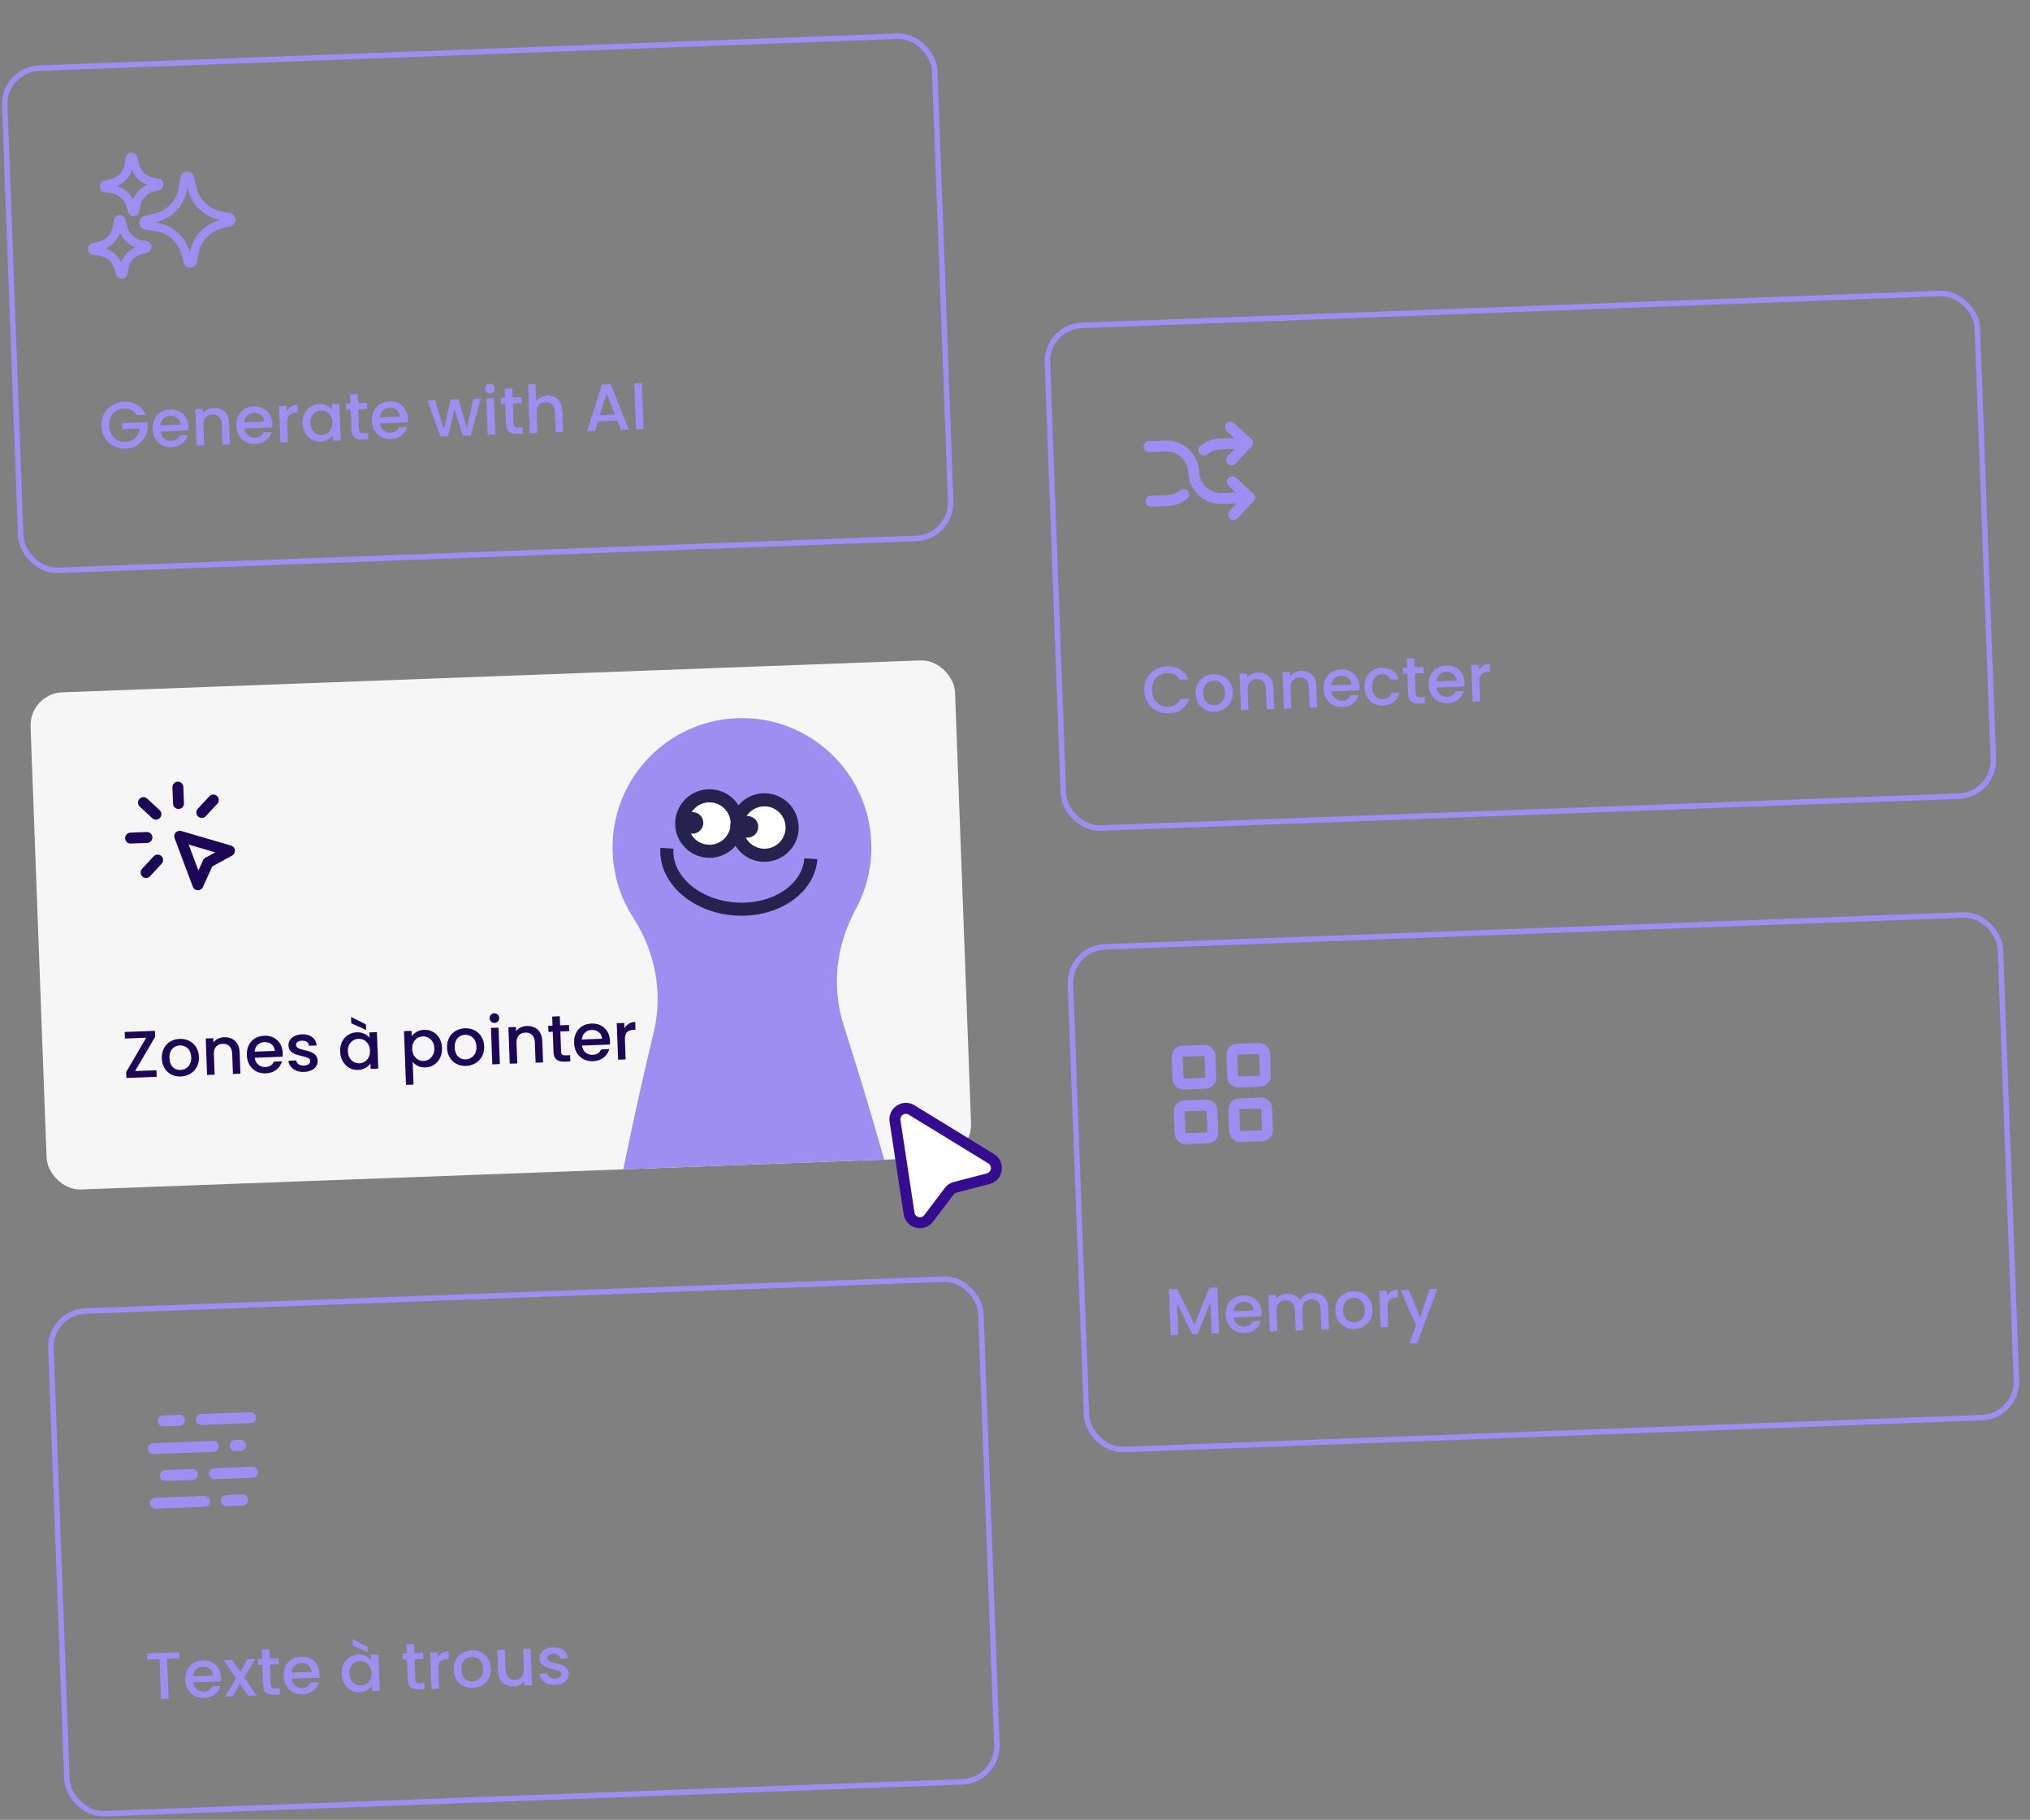 <svg width="299" height="268" viewBox="0 0 299 268" fill="none" xmlns="http://www.w3.org/2000/svg">
<rect x="0" y="0" width="299" height="268" fill="#808080" stroke="none"/>
<rect x="7.304" y="193.267" width="137.067" height="74.075" rx="5.277" transform="rotate(-2.128 7.304 193.267)" stroke="#9F8EF1" stroke-width="0.808"/>
<path d="M24.032 209.251L26.444 209.161M29.661 209.042L36.899 208.773" stroke="#9F8EF1" stroke-width="1.609" stroke-linecap="round" stroke-linejoin="round"/>
<path d="M22.573 213.332L31.419 213.003M34.636 212.883L35.44 212.853" stroke="#9F8EF1" stroke-width="1.609" stroke-linecap="round" stroke-linejoin="round"/>
<path d="M24.331 217.292L28.352 217.143M31.569 217.024L37.198 216.814" stroke="#9F8EF1" stroke-width="1.609" stroke-linecap="round" stroke-linejoin="round"/>
<path d="M22.872 221.374L30.11 221.105M33.327 220.985L35.739 220.895" stroke="#9F8EF1" stroke-width="1.609" stroke-linecap="round" stroke-linejoin="round"/>
<path d="M26.383 243.323L26.416 244.229L24.614 244.296L24.832 250.159L23.722 250.201L23.504 244.337L21.692 244.405L21.659 243.499L26.383 243.323ZM32.572 247.053C32.58 247.254 32.574 247.437 32.554 247.6L28.453 247.752C28.502 248.18 28.674 248.518 28.969 248.767C29.264 249.016 29.62 249.133 30.035 249.117C30.633 249.095 31.045 248.83 31.273 248.32L32.471 248.276C32.328 248.775 32.047 249.192 31.63 249.526C31.22 249.854 30.7 250.029 30.07 250.052C29.557 250.072 29.092 249.975 28.674 249.763C28.263 249.544 27.933 249.231 27.684 248.824C27.441 248.411 27.309 247.928 27.288 247.376C27.268 246.824 27.36 246.336 27.566 245.913C27.777 245.482 28.08 245.146 28.474 244.904C28.875 244.661 29.338 244.53 29.864 244.511C30.37 244.492 30.826 244.585 31.23 244.792C31.634 244.998 31.954 245.298 32.19 245.692C32.426 246.08 32.553 246.534 32.572 247.053ZM31.4 246.746C31.379 246.337 31.22 246.014 30.925 245.778C30.631 245.542 30.272 245.432 29.85 245.447C29.467 245.462 29.144 245.597 28.88 245.854C28.616 246.104 28.466 246.438 28.43 246.856L31.4 246.746ZM35.967 247.024L37.802 249.677L36.545 249.724L35.319 247.946L34.295 249.808L33.136 249.851L34.772 247.147L32.937 244.484L34.194 244.438L35.42 246.216L36.443 244.354L37.602 244.311L35.967 247.024ZM39.759 245.138L39.87 248.108C39.877 248.31 39.928 248.454 40.023 248.542C40.123 248.622 40.287 248.659 40.514 248.65L41.196 248.625L41.23 249.55L40.354 249.583C39.854 249.601 39.466 249.499 39.191 249.275C38.916 249.051 38.769 248.676 38.75 248.15L38.639 245.179L38.006 245.203L37.973 244.297L38.606 244.274L38.556 242.939L39.676 242.898L39.726 244.232L41.031 244.184L41.065 245.089L39.759 245.138ZM47.068 246.515C47.075 246.716 47.069 246.898 47.049 247.061L42.949 247.214C42.997 247.641 43.169 247.979 43.464 248.228C43.759 248.477 44.115 248.594 44.53 248.579C45.128 248.557 45.541 248.291 45.769 247.782L46.967 247.737C46.823 248.237 46.542 248.654 46.126 248.988C45.715 249.315 45.195 249.49 44.565 249.514C44.052 249.533 43.587 249.436 43.169 249.224C42.758 249.006 42.428 248.693 42.179 248.286C41.936 247.872 41.804 247.39 41.784 246.838C41.763 246.286 41.855 245.798 42.061 245.374C42.272 244.944 42.575 244.607 42.969 244.365C43.37 244.123 43.833 243.992 44.359 243.972C44.866 243.953 45.321 244.047 45.725 244.253C46.13 244.459 46.45 244.759 46.685 245.154C46.921 245.541 47.048 245.995 47.068 246.515ZM45.895 246.207C45.874 245.798 45.715 245.476 45.421 245.24C45.126 245.003 44.767 244.893 44.345 244.909C43.962 244.923 43.639 245.059 43.375 245.316C43.111 245.566 42.961 245.9 42.925 246.317L45.895 246.207ZM50.324 246.501C50.304 245.962 50.397 245.481 50.602 245.057C50.814 244.633 51.107 244.3 51.482 244.059C51.862 243.81 52.287 243.678 52.754 243.66C53.176 243.644 53.546 243.715 53.864 243.873C54.188 244.023 54.449 244.218 54.647 244.458L54.618 243.679L55.738 243.637L55.937 249.004L54.817 249.045L54.788 248.247C54.609 248.507 54.36 248.727 54.042 248.908C53.723 249.089 53.356 249.187 52.941 249.203C52.48 249.22 52.053 249.119 51.661 248.899C51.27 248.673 50.952 248.353 50.709 247.94C50.472 247.519 50.344 247.04 50.324 246.501ZM54.717 246.357C54.703 245.987 54.614 245.668 54.448 245.402C54.288 245.134 54.082 244.934 53.83 244.8C53.578 244.667 53.309 244.605 53.024 244.616C52.738 244.626 52.475 244.708 52.233 244.86C51.992 245.005 51.798 245.217 51.652 245.496C51.513 245.767 51.45 246.088 51.464 246.458C51.477 246.829 51.564 247.15 51.724 247.424C51.89 247.697 52.099 247.904 52.352 248.044C52.61 248.178 52.879 248.239 53.158 248.229C53.444 248.218 53.707 248.137 53.949 247.985C54.19 247.833 54.38 247.618 54.52 247.34C54.665 247.055 54.731 246.727 54.717 246.357ZM54.125 242.497L54.156 243.316L51.964 242.334L51.929 241.389L54.125 242.497ZM61.055 244.347L61.166 247.317C61.173 247.518 61.224 247.663 61.318 247.75C61.419 247.831 61.583 247.867 61.81 247.859L62.492 247.833L62.526 248.759L61.649 248.791C61.149 248.81 60.762 248.707 60.487 248.483C60.212 248.26 60.065 247.885 60.045 247.359L59.935 244.388L59.302 244.412L59.268 243.506L59.901 243.482L59.852 242.148L60.972 242.106L61.022 243.441L62.327 243.392L62.36 244.298L61.055 244.347ZM64.489 244.092C64.641 243.813 64.848 243.594 65.108 243.435C65.375 243.269 65.694 243.179 66.064 243.166L66.107 244.315L65.824 244.325C65.389 244.342 65.062 244.464 64.843 244.693C64.63 244.922 64.534 245.31 64.555 245.855L64.66 248.679L63.549 248.721L63.35 243.354L64.46 243.313L64.489 244.092ZM69.618 248.583C69.112 248.602 68.65 248.505 68.232 248.293C67.814 248.075 67.481 247.762 67.232 247.355C66.982 246.942 66.847 246.459 66.827 245.907C66.807 245.362 66.909 244.874 67.133 244.443C67.358 244.012 67.674 243.675 68.081 243.432C68.488 243.189 68.948 243.058 69.461 243.039C69.974 243.02 70.442 243.117 70.866 243.329C71.29 243.54 71.63 243.853 71.886 244.266C72.142 244.679 72.28 245.158 72.301 245.704C72.321 246.249 72.216 246.737 71.984 247.169C71.753 247.6 71.428 247.94 71.008 248.19C70.594 248.433 70.131 248.564 69.618 248.583ZM69.582 247.619C69.868 247.608 70.132 247.53 70.373 247.385C70.622 247.239 70.819 247.027 70.964 246.748C71.11 246.47 71.175 246.136 71.161 245.746C71.147 245.357 71.06 245.031 70.9 244.771C70.741 244.504 70.535 244.306 70.284 244.179C70.032 244.052 69.763 243.994 69.477 244.004C69.192 244.015 68.928 244.093 68.686 244.239C68.451 244.384 68.267 244.595 68.135 244.873C68.001 245.145 67.942 245.476 67.957 245.865C67.978 246.443 68.141 246.886 68.445 247.193C68.755 247.493 69.134 247.635 69.582 247.619ZM78.159 242.804L78.358 248.17L77.248 248.212L77.224 247.579C77.057 247.806 76.833 247.99 76.552 248.13C76.278 248.264 75.981 248.337 75.663 248.349C75.241 248.364 74.858 248.291 74.514 248.128C74.176 247.965 73.904 247.715 73.696 247.378C73.495 247.041 73.385 246.629 73.367 246.142L73.25 242.986L74.35 242.946L74.462 245.936C74.48 246.416 74.613 246.782 74.863 247.032C75.113 247.277 75.445 247.391 75.861 247.376C76.277 247.36 76.6 247.222 76.831 246.959C77.068 246.69 77.177 246.316 77.159 245.835L77.048 242.845L78.159 242.804ZM81.774 248.131C81.352 248.147 80.969 248.086 80.626 247.95C80.289 247.806 80.019 247.608 79.814 247.356C79.61 247.097 79.495 246.805 79.47 246.481L80.619 246.438C80.647 246.665 80.761 246.852 80.962 247.001C81.168 247.143 81.421 247.208 81.72 247.197C82.032 247.185 82.27 247.118 82.434 246.995C82.605 246.865 82.687 246.706 82.68 246.518C82.672 246.316 82.569 246.171 82.371 246.081C82.179 245.99 81.873 245.894 81.453 245.793C81.047 245.697 80.715 245.602 80.458 245.508C80.201 245.413 79.974 245.263 79.778 245.055C79.588 244.848 79.486 244.569 79.473 244.218C79.463 243.932 79.537 243.67 79.698 243.43C79.858 243.183 80.091 242.986 80.397 242.838C80.71 242.69 81.072 242.608 81.481 242.593C82.091 242.57 82.587 242.708 82.969 243.006C83.357 243.297 83.573 243.708 83.619 244.24L82.509 244.281C82.481 244.041 82.376 243.853 82.195 243.717C82.015 243.581 81.775 243.518 81.476 243.529C81.184 243.54 80.962 243.604 80.811 243.72C80.659 243.836 80.586 243.985 80.593 244.167C80.598 244.31 80.655 244.428 80.762 244.521C80.87 244.615 80.999 244.688 81.151 244.741C81.302 244.787 81.525 244.847 81.821 244.921C82.214 245.01 82.536 245.106 82.787 245.207C83.044 245.301 83.267 245.449 83.457 245.65C83.647 245.851 83.751 246.124 83.77 246.467C83.782 246.773 83.707 247.048 83.547 247.295C83.388 247.541 83.154 247.739 82.848 247.887C82.548 248.034 82.19 248.116 81.774 248.131Z" fill="#9F8EF1"/>
<rect x="154.072" y="48.114" width="137.067" height="74.075" rx="5.277" transform="rotate(-2.128 154.072 48.114)" stroke="#9F8EF1" stroke-width="0.808"/>
<path d="M181.225 62.906L183.727 65.229L181.404 67.731" stroke="#9F8EF1" stroke-width="1.609" stroke-linecap="round" stroke-linejoin="round"/>
<path d="M181.703 75.773L184.026 73.271L181.524 70.948" stroke="#9F8EF1" stroke-width="1.609" stroke-linecap="round" stroke-linejoin="round"/>
<path d="M169.253 65.767L171.665 65.677C172.732 65.637 173.77 66.023 174.552 66.749C175.334 67.475 175.796 68.482 175.835 69.548C175.875 70.615 176.337 71.622 177.119 72.348C177.901 73.074 178.939 73.46 180.006 73.42L184.027 73.27" stroke="#9F8EF1" stroke-width="1.609" stroke-linecap="round" stroke-linejoin="round"/>
<path d="M183.728 65.229L179.707 65.378C178.837 65.409 178 65.723 177.324 66.272M174.347 72.825C173.671 73.374 172.834 73.687 171.964 73.719L169.551 73.808" stroke="#9F8EF1" stroke-width="1.609" stroke-linecap="round" stroke-linejoin="round"/>
<path d="M168.533 101.717C168.509 101.054 168.639 100.455 168.925 99.917C169.217 99.38 169.62 98.955 170.135 98.643C170.657 98.325 171.232 98.154 171.862 98.131C172.583 98.104 173.229 98.259 173.801 98.595C174.379 98.925 174.806 99.409 175.084 100.049L173.749 100.099C173.561 99.748 173.307 99.491 172.989 99.327C172.671 99.164 172.307 99.089 171.898 99.105C171.45 99.121 171.055 99.237 170.712 99.451C170.368 99.665 170.103 99.965 169.916 100.349C169.735 100.732 169.654 101.174 169.673 101.674C169.691 102.174 169.805 102.609 170.014 102.978C170.229 103.347 170.516 103.629 170.874 103.824C171.232 104.012 171.635 104.098 172.083 104.082C172.492 104.066 172.849 103.965 173.155 103.778C173.46 103.591 173.693 103.316 173.855 102.953L175.19 102.903C174.961 103.562 174.57 104.077 174.018 104.448C173.473 104.82 172.84 105.019 172.119 105.046C171.483 105.069 170.896 104.945 170.359 104.672C169.822 104.393 169.388 103.996 169.057 103.482C168.732 102.967 168.558 102.379 168.533 101.717ZM178.893 104.823C178.387 104.842 177.925 104.745 177.507 104.533C177.09 104.315 176.756 104.002 176.507 103.595C176.258 103.182 176.123 102.699 176.102 102.147C176.082 101.602 176.184 101.114 176.409 100.683C176.633 100.252 176.949 99.915 177.356 99.672C177.763 99.43 178.223 99.299 178.736 99.28C179.249 99.261 179.718 99.357 180.142 99.569C180.566 99.781 180.906 100.093 181.162 100.506C181.417 100.919 181.556 101.399 181.576 101.944C181.596 102.489 181.491 102.978 181.26 103.409C181.029 103.84 180.703 104.181 180.283 104.43C179.87 104.673 179.406 104.804 178.893 104.823ZM178.858 103.859C179.143 103.848 179.407 103.77 179.649 103.625C179.897 103.479 180.094 103.267 180.239 102.988C180.385 102.71 180.451 102.376 180.436 101.986C180.422 101.597 180.335 101.272 180.176 101.011C180.016 100.744 179.811 100.547 179.559 100.419C179.307 100.292 179.038 100.234 178.753 100.245C178.467 100.255 178.203 100.333 177.962 100.479C177.726 100.624 177.542 100.836 177.41 101.114C177.277 101.385 177.217 101.716 177.232 102.105C177.253 102.683 177.416 103.126 177.72 103.433C178.03 103.734 178.41 103.876 178.858 103.859ZM185.278 99.037C185.7 99.021 186.08 99.095 186.418 99.258C186.762 99.42 187.035 99.67 187.236 100.007C187.437 100.345 187.546 100.757 187.564 101.244L187.682 104.409L186.581 104.45L186.47 101.45C186.452 100.97 186.318 100.607 186.069 100.363C185.819 100.112 185.486 99.994 185.071 100.01C184.655 100.025 184.329 100.167 184.092 100.436C183.861 100.699 183.754 101.07 183.772 101.55L183.884 104.55L182.773 104.591L182.574 99.225L183.684 99.184L183.707 99.797C183.881 99.57 184.105 99.389 184.379 99.255C184.66 99.121 184.96 99.048 185.278 99.037ZM191.603 98.802C192.025 98.786 192.405 98.86 192.743 99.023C193.087 99.185 193.36 99.435 193.561 99.772C193.762 100.11 193.871 100.522 193.889 101.009L194.007 104.174L192.906 104.215L192.795 101.215C192.777 100.735 192.643 100.372 192.394 100.128C192.144 99.877 191.811 99.759 191.396 99.775C190.98 99.79 190.654 99.933 190.417 100.201C190.186 100.463 190.079 100.835 190.097 101.315L190.209 104.315L189.098 104.356L188.899 98.99L190.009 98.949L190.032 99.562C190.206 99.335 190.43 99.154 190.704 99.02C190.985 98.886 191.285 98.813 191.603 98.802ZM200.237 101.124C200.245 101.325 200.238 101.507 200.218 101.671L196.118 101.823C196.166 102.25 196.338 102.589 196.634 102.838C196.929 103.087 197.284 103.204 197.7 103.188C198.297 103.166 198.71 102.9 198.938 102.391L200.136 102.347C199.992 102.846 199.712 103.263 199.295 103.597C198.885 103.924 198.365 104.1 197.735 104.123C197.222 104.142 196.757 104.046 196.339 103.834C195.928 103.615 195.598 103.302 195.348 102.895C195.105 102.482 194.974 101.999 194.953 101.447C194.933 100.895 195.025 100.407 195.23 99.984C195.442 99.553 195.745 99.217 196.139 98.974C196.54 98.732 197.003 98.601 197.529 98.581C198.035 98.563 198.491 98.656 198.895 98.862C199.299 99.068 199.619 99.368 199.855 99.763C200.09 100.151 200.218 100.604 200.237 101.124ZM199.065 100.816C199.043 100.407 198.885 100.085 198.59 99.849C198.295 99.613 197.937 99.502 197.515 99.518C197.132 99.532 196.808 99.668 196.545 99.925C196.281 100.175 196.131 100.509 196.095 100.927L199.065 100.816ZM200.964 101.224C200.944 100.672 201.036 100.184 201.242 99.76C201.453 99.33 201.753 98.993 202.14 98.751C202.528 98.51 202.978 98.379 203.491 98.36C204.141 98.336 204.682 98.472 205.116 98.768C205.556 99.057 205.861 99.484 206.031 100.05L204.833 100.095C204.726 99.832 204.563 99.63 204.343 99.489C204.123 99.347 203.851 99.283 203.526 99.295C203.071 99.312 202.714 99.488 202.453 99.822C202.199 100.15 202.082 100.603 202.104 101.181C202.125 101.759 202.275 102.205 202.554 102.52C202.838 102.835 203.208 102.984 203.662 102.967C204.305 102.943 204.72 102.645 204.907 102.072L206.105 102.027C205.969 102.579 205.693 103.025 205.277 103.365C204.86 103.699 204.333 103.878 203.697 103.902C203.184 103.921 202.725 103.824 202.321 103.611C201.916 103.392 201.592 103.079 201.35 102.672C201.113 102.258 200.985 101.776 200.964 101.224ZM208.404 99.172L208.514 102.143C208.522 102.344 208.573 102.488 208.667 102.576C208.767 102.657 208.931 102.693 209.159 102.684L209.84 102.659L209.875 103.584L208.998 103.617C208.498 103.636 208.111 103.533 207.836 103.309C207.561 103.085 207.414 102.71 207.394 102.184L207.284 99.214L206.651 99.237L206.617 98.332L207.25 98.308L207.201 96.974L208.321 96.932L208.37 98.266L209.675 98.218L209.709 99.124L208.404 99.172ZM215.712 100.549C215.719 100.75 215.713 100.932 215.693 101.096L211.593 101.248C211.641 101.675 211.813 102.014 212.108 102.263C212.404 102.512 212.759 102.629 213.175 102.613C213.772 102.591 214.185 102.325 214.413 101.816L215.611 101.772C215.467 102.271 215.187 102.688 214.77 103.022C214.36 103.349 213.839 103.525 213.21 103.548C212.697 103.567 212.231 103.471 211.814 103.259C211.403 103.04 211.072 102.727 210.823 102.32C210.58 101.907 210.449 101.424 210.428 100.872C210.408 100.32 210.5 99.832 210.705 99.409C210.917 98.978 211.22 98.642 211.614 98.399C212.014 98.157 212.478 98.026 213.004 98.006C213.51 97.988 213.965 98.081 214.37 98.287C214.774 98.493 215.094 98.793 215.33 99.188C215.565 99.576 215.693 100.029 215.712 100.549ZM214.54 100.241C214.518 99.832 214.36 99.51 214.065 99.274C213.77 99.038 213.412 98.928 212.99 98.943C212.607 98.957 212.283 99.093 212.02 99.35C211.756 99.6 211.606 99.934 211.569 100.352L214.54 100.241ZM217.849 98.694C218.001 98.416 218.208 98.197 218.468 98.037C218.735 97.871 219.054 97.782 219.424 97.768L219.467 98.917L219.184 98.928C218.749 98.944 218.422 99.067 218.203 99.296C217.99 99.525 217.894 99.912 217.915 100.457L218.019 103.282L216.909 103.323L216.71 97.957L217.82 97.915L217.849 98.694Z" fill="#9F8EF1"/>
<rect x="157.473" y="139.634" width="137.067" height="74.075" rx="5.277" transform="rotate(-2.128 157.473 139.634)" stroke="#9F8EF1" stroke-width="0.808"/>
<path d="M173.397 155.65C173.389 155.437 173.466 155.229 173.611 155.073C173.756 154.917 173.958 154.824 174.171 154.816L177.388 154.697C177.601 154.689 177.809 154.766 177.965 154.911C178.122 155.056 178.214 155.258 178.222 155.471L178.341 158.688C178.349 158.901 178.272 159.109 178.127 159.265C177.982 159.422 177.78 159.514 177.567 159.522L174.35 159.641C174.137 159.649 173.929 159.572 173.773 159.427C173.616 159.282 173.524 159.08 173.516 158.867L173.397 155.65Z" stroke="#9F8EF1" stroke-width="1.609" stroke-linecap="round" stroke-linejoin="round"/>
<path d="M181.438 155.351C181.43 155.138 181.507 154.93 181.653 154.774C181.798 154.617 181.999 154.525 182.213 154.517L185.429 154.397C185.642 154.39 185.85 154.467 186.007 154.612C186.163 154.757 186.255 154.958 186.263 155.172L186.383 158.388C186.391 158.602 186.314 158.809 186.168 158.966C186.023 159.122 185.822 159.215 185.608 159.223L182.392 159.342C182.178 159.35 181.971 159.273 181.814 159.128C181.658 158.982 181.566 158.781 181.558 158.568L181.438 155.351Z" stroke="#9F8EF1" stroke-width="1.609" stroke-linecap="round" stroke-linejoin="round"/>
<path d="M173.696 163.691C173.688 163.478 173.765 163.27 173.91 163.114C174.055 162.958 174.257 162.865 174.47 162.857L177.687 162.738C177.9 162.73 178.108 162.807 178.264 162.952C178.42 163.097 178.513 163.299 178.521 163.512L178.64 166.729C178.648 166.942 178.571 167.15 178.426 167.306C178.281 167.463 178.079 167.555 177.866 167.563L174.649 167.682C174.436 167.69 174.228 167.613 174.072 167.468C173.915 167.323 173.823 167.121 173.815 166.908L173.696 163.691Z" stroke="#9F8EF1" stroke-width="1.609" stroke-linecap="round" stroke-linejoin="round"/>
<path d="M181.737 163.393C181.729 163.18 181.806 162.972 181.952 162.816C182.097 162.659 182.298 162.567 182.511 162.559L185.728 162.439C185.941 162.432 186.149 162.509 186.305 162.654C186.462 162.799 186.554 163 186.562 163.214L186.682 166.43C186.69 166.644 186.612 166.851 186.467 167.008C186.322 167.164 186.121 167.257 185.907 167.265L182.691 167.384C182.477 167.392 182.27 167.315 182.113 167.17C181.957 167.024 181.865 166.823 181.857 166.61L181.737 163.393Z" stroke="#9F8EF1" stroke-width="1.609" stroke-linecap="round" stroke-linejoin="round"/>
<path d="M179.308 189.589L179.559 196.358L178.449 196.399L178.277 191.763L176.384 196.476L175.615 196.504L173.368 191.945L173.54 196.581L172.43 196.623L172.178 189.854L173.376 189.809L175.95 195.029L178.12 189.633L179.308 189.589ZM185.833 193.306C185.84 193.507 185.834 193.689 185.814 193.853L181.713 194.005C181.762 194.432 181.934 194.771 182.229 195.02C182.524 195.269 182.88 195.386 183.295 195.37C183.893 195.348 184.306 195.082 184.534 194.573L185.732 194.529C185.588 195.028 185.307 195.445 184.891 195.779C184.48 196.106 183.96 196.282 183.33 196.305C182.817 196.324 182.352 196.228 181.934 196.016C181.523 195.797 181.193 195.484 180.944 195.077C180.701 194.664 180.569 194.181 180.549 193.629C180.528 193.077 180.621 192.589 180.826 192.166C181.037 191.735 181.34 191.399 181.734 191.156C182.135 190.914 182.598 190.783 183.124 190.763C183.631 190.745 184.086 190.838 184.49 191.044C184.895 191.25 185.215 191.551 185.45 191.945C185.686 192.333 185.813 192.786 185.833 193.306ZM184.66 192.998C184.639 192.59 184.481 192.267 184.186 192.031C183.891 191.795 183.532 191.685 183.11 191.7C182.727 191.715 182.404 191.85 182.14 192.107C181.877 192.357 181.726 192.691 181.69 193.109L184.66 192.998ZM193.323 190.385C193.745 190.369 194.125 190.443 194.463 190.606C194.807 190.768 195.08 191.018 195.281 191.355C195.488 191.692 195.601 192.104 195.619 192.591L195.737 195.757L194.636 195.797L194.525 192.798C194.507 192.317 194.373 191.955 194.124 191.71C193.874 191.46 193.541 191.342 193.125 191.357C192.71 191.373 192.384 191.515 192.146 191.784C191.916 192.046 191.809 192.417 191.827 192.898L191.938 195.898L190.838 195.939L190.726 192.939C190.709 192.458 190.575 192.096 190.325 191.852C190.075 191.601 189.743 191.483 189.327 191.499C188.911 191.514 188.585 191.656 188.348 191.925C188.117 192.187 188.011 192.559 188.029 193.039L188.14 196.039L187.03 196.08L186.83 190.714L187.941 190.672L187.963 191.286C188.137 191.058 188.361 190.878 188.636 190.744C188.91 190.61 189.207 190.537 189.525 190.526C189.953 190.51 190.34 190.586 190.684 190.756C191.029 190.925 191.298 191.178 191.493 191.516C191.643 191.185 191.887 190.919 192.224 190.718C192.561 190.51 192.927 190.399 193.323 190.385ZM199.481 195.705C198.974 195.724 198.512 195.627 198.095 195.415C197.677 195.197 197.344 194.884 197.094 194.477C196.845 194.064 196.71 193.581 196.689 193.029C196.669 192.484 196.771 191.996 196.996 191.565C197.22 191.134 197.536 190.797 197.943 190.554C198.351 190.312 198.811 190.181 199.323 190.162C199.836 190.143 200.305 190.239 200.729 190.451C201.153 190.663 201.493 190.975 201.749 191.388C202.005 191.801 202.143 192.281 202.163 192.826C202.183 193.371 202.078 193.86 201.847 194.291C201.616 194.722 201.29 195.063 200.871 195.312C200.457 195.555 199.994 195.686 199.481 195.705ZM199.445 194.741C199.731 194.73 199.994 194.652 200.236 194.507C200.484 194.361 200.681 194.149 200.827 193.87C200.972 193.592 201.038 193.258 201.024 192.868C201.009 192.479 200.922 192.154 200.763 191.893C200.604 191.626 200.398 191.429 200.146 191.301C199.894 191.174 199.626 191.116 199.34 191.127C199.054 191.137 198.79 191.215 198.549 191.361C198.314 191.506 198.13 191.718 197.997 191.996C197.864 192.267 197.805 192.598 197.819 192.987C197.841 193.565 198.003 194.008 198.307 194.315C198.618 194.616 198.997 194.758 199.445 194.741ZM204.3 190.845C204.453 190.566 204.659 190.347 204.92 190.188C205.187 190.022 205.505 189.932 205.875 189.918L205.918 191.067L205.635 191.078C205.2 191.094 204.873 191.217 204.654 191.446C204.442 191.675 204.346 192.062 204.366 192.608L204.471 195.432L203.361 195.473L203.161 190.107L204.271 190.066L204.3 190.845ZM211.73 189.788L208.731 197.8L207.582 197.842L208.576 195.192L206.266 189.991L207.503 189.945L209.165 193.98L210.581 189.831L211.73 189.788Z" fill="#9F8EF1"/>
<g clip-path="url(#clip0_11418_3560)">
<rect x="4.322" y="102.135" width="136.258" height="73.267" rx="4.873" transform="rotate(-2.128 4.322 102.135)" fill="#F6F6F6"/>
<path d="M19.233 123.42L21.645 123.331" stroke="#1C0756" stroke-width="1.609" stroke-linecap="round" stroke-linejoin="round"/>
<path d="M26.202 115.915L26.291 118.327" stroke="#1C0756" stroke-width="1.609" stroke-linecap="round" stroke-linejoin="round"/>
<path d="M22.967 119.899L21.132 118.196" stroke="#1C0756" stroke-width="1.609" stroke-linecap="round" stroke-linejoin="round"/>
<path d="M29.722 119.649L31.425 117.814" stroke="#1C0756" stroke-width="1.609" stroke-linecap="round" stroke-linejoin="round"/>
<path d="M23.218 126.655L21.515 128.49" stroke="#1C0756" stroke-width="1.609" stroke-linecap="round" stroke-linejoin="round"/>
<path d="M26.47 123.151L33.798 125.295L30.641 127.023L29.152 130.299L26.47 123.151Z" stroke="#1C0756" stroke-width="1.609" stroke-linecap="round" stroke-linejoin="round"/>
<path d="M19.896 157.73L23.042 157.613L23.078 158.578L18.617 158.743L18.585 157.877L21.537 152.822L18.401 152.939L18.366 151.974L22.826 151.809L22.858 152.675L19.896 157.73ZM26.622 158.534C26.116 158.553 25.654 158.456 25.236 158.244C24.819 158.025 24.485 157.713 24.236 157.306C23.987 156.892 23.852 156.41 23.831 155.858C23.811 155.312 23.913 154.824 24.138 154.393C24.362 153.962 24.678 153.625 25.085 153.383C25.492 153.14 25.952 153.009 26.465 152.99C26.978 152.971 27.447 153.067 27.871 153.279C28.295 153.491 28.634 153.804 28.89 154.217C29.146 154.63 29.285 155.109 29.305 155.654C29.325 156.2 29.22 156.688 28.989 157.119C28.758 157.551 28.432 157.891 28.012 158.141C27.599 158.384 27.135 158.515 26.622 158.534ZM26.587 157.569C26.872 157.559 27.136 157.481 27.378 157.335C27.626 157.19 27.823 156.977 27.968 156.699C28.114 156.42 28.18 156.086 28.165 155.697C28.151 155.307 28.064 154.982 27.905 154.721C27.745 154.454 27.54 154.257 27.288 154.13C27.036 154.003 26.767 153.944 26.482 153.955C26.196 153.966 25.932 154.044 25.691 154.189C25.455 154.335 25.271 154.546 25.139 154.824C25.006 155.096 24.946 155.426 24.961 155.816C24.982 156.394 25.145 156.836 25.449 157.144C25.759 157.444 26.139 157.586 26.587 157.569ZM33.007 152.747C33.429 152.731 33.809 152.805 34.147 152.968C34.491 153.131 34.764 153.381 34.965 153.718C35.166 154.055 35.275 154.467 35.293 154.954L35.411 158.119L34.31 158.16L34.199 155.16C34.181 154.68 34.047 154.318 33.798 154.073C33.548 153.823 33.215 153.705 32.8 153.72C32.384 153.736 32.058 153.878 31.82 154.147C31.59 154.409 31.483 154.78 31.501 155.261L31.613 158.261L30.502 158.302L30.303 152.935L31.413 152.894L31.436 153.508C31.61 153.28 31.834 153.099 32.108 152.966C32.389 152.832 32.689 152.759 33.007 152.747ZM41.641 155.069C41.649 155.271 41.642 155.453 41.622 155.616L37.522 155.768C37.57 156.196 37.742 156.534 38.038 156.783C38.333 157.032 38.688 157.149 39.104 157.134C39.701 157.111 40.114 156.846 40.342 156.337L41.54 156.292C41.396 156.792 41.116 157.208 40.699 157.543C40.289 157.87 39.769 158.045 39.139 158.069C38.626 158.088 38.16 157.991 37.743 157.779C37.332 157.56 37.002 157.248 36.752 156.841C36.509 156.427 36.378 155.944 36.357 155.392C36.337 154.84 36.429 154.353 36.634 153.929C36.846 153.498 37.149 153.162 37.543 152.92C37.944 152.677 38.407 152.546 38.933 152.527C39.439 152.508 39.895 152.602 40.299 152.808C40.703 153.014 41.023 153.314 41.259 153.708C41.494 154.096 41.622 154.55 41.641 155.069ZM40.469 154.762C40.447 154.353 40.289 154.03 39.994 153.794C39.699 153.558 39.341 153.448 38.919 153.464C38.536 153.478 38.212 153.613 37.949 153.87C37.685 154.121 37.535 154.455 37.498 154.872L40.469 154.762ZM44.789 157.859C44.367 157.874 43.985 157.814 43.642 157.677C43.305 157.533 43.034 157.335 42.83 157.083C42.625 156.824 42.51 156.532 42.485 156.208L43.634 156.166C43.662 156.392 43.776 156.58 43.977 156.728C44.184 156.87 44.437 156.936 44.735 156.924C45.047 156.913 45.285 156.845 45.45 156.722C45.62 156.592 45.702 156.433 45.695 156.245C45.688 156.044 45.585 155.898 45.386 155.808C45.194 155.717 44.888 155.622 44.468 155.52C44.062 155.425 43.73 155.33 43.473 155.235C43.216 155.141 42.989 154.99 42.793 154.783C42.603 154.575 42.502 154.296 42.489 153.945C42.478 153.66 42.553 153.397 42.713 153.157C42.873 152.91 43.106 152.713 43.413 152.565C43.726 152.417 44.087 152.335 44.496 152.32C45.106 152.297 45.602 152.435 45.984 152.733C46.372 153.024 46.589 153.436 46.635 153.967L45.524 154.008C45.496 153.769 45.391 153.581 45.211 153.444C45.03 153.308 44.79 153.245 44.492 153.257C44.2 153.267 43.977 153.331 43.826 153.447C43.674 153.563 43.602 153.712 43.608 153.894C43.614 154.037 43.67 154.155 43.778 154.249C43.885 154.342 44.015 154.415 44.166 154.468C44.317 154.515 44.541 154.575 44.836 154.648C45.229 154.738 45.552 154.833 45.802 154.934C46.059 155.029 46.283 155.176 46.472 155.377C46.662 155.578 46.766 155.851 46.785 156.195C46.797 156.5 46.723 156.776 46.563 157.022C46.403 157.269 46.17 157.466 45.863 157.614C45.563 157.762 45.205 157.843 44.789 157.859ZM50.1 154.862C50.08 154.323 50.173 153.842 50.378 153.418C50.59 152.994 50.883 152.662 51.258 152.42C51.639 152.172 52.063 152.039 52.531 152.022C52.953 152.006 53.322 152.077 53.641 152.234C53.965 152.384 54.225 152.58 54.423 152.819L54.394 152.04L55.514 151.999L55.713 157.365L54.593 157.407L54.564 156.608C54.385 156.868 54.136 157.089 53.818 157.27C53.499 157.451 53.133 157.549 52.717 157.564C52.256 157.581 51.83 157.48 51.438 157.261C51.046 157.035 50.728 156.715 50.485 156.301C50.249 155.881 50.12 155.401 50.1 154.862ZM54.493 154.719C54.48 154.348 54.39 154.03 54.224 153.763C54.065 153.496 53.859 153.295 53.607 153.162C53.355 153.028 53.086 152.967 52.8 152.977C52.514 152.988 52.251 153.069 52.009 153.221C51.768 153.367 51.574 153.579 51.428 153.857C51.289 154.129 51.226 154.45 51.24 154.82C51.254 155.19 51.34 155.512 51.5 155.786C51.666 156.059 51.875 156.266 52.128 156.406C52.386 156.539 52.655 156.601 52.934 156.591C53.22 156.58 53.484 156.499 53.725 156.347C53.966 156.195 54.157 155.979 54.296 155.701C54.441 155.416 54.507 155.089 54.493 154.719ZM53.901 150.859L53.932 151.677L51.74 150.695L51.705 149.751L53.901 150.859ZM60.642 152.598C60.821 152.344 61.07 152.127 61.388 151.946C61.707 151.765 62.07 151.667 62.479 151.652C62.947 151.635 63.377 151.736 63.768 151.955C64.166 152.168 64.483 152.478 64.72 152.885C64.956 153.293 65.084 153.766 65.104 154.305C65.124 154.844 65.032 155.332 64.827 155.768C64.622 156.199 64.329 156.541 63.948 156.796C63.574 157.044 63.153 157.176 62.685 157.194C62.276 157.209 61.91 157.141 61.585 156.991C61.261 156.834 60.994 156.636 60.783 156.396L60.907 159.727L59.797 159.769L59.502 151.85L60.613 151.809L60.642 152.598ZM63.974 154.347C63.96 153.977 63.871 153.661 63.705 153.401C63.545 153.134 63.337 152.937 63.078 152.81C62.826 152.676 62.557 152.615 62.272 152.625C61.992 152.636 61.729 152.717 61.481 152.869C61.24 153.021 61.046 153.236 60.9 153.515C60.761 153.793 60.698 154.117 60.712 154.487C60.726 154.858 60.813 155.179 60.972 155.453C61.138 155.72 61.347 155.92 61.599 156.054C61.858 156.187 62.127 156.249 62.406 156.239C62.692 156.228 62.955 156.147 63.197 155.995C63.444 155.836 63.638 155.614 63.777 155.329C63.922 155.044 63.988 154.717 63.974 154.347ZM68.634 156.973C68.127 156.992 67.665 156.895 67.248 156.683C66.83 156.464 66.496 156.152 66.247 155.745C65.998 155.331 65.863 154.849 65.842 154.297C65.822 153.751 65.924 153.263 66.149 152.832C66.373 152.401 66.689 152.064 67.096 151.822C67.503 151.579 67.963 151.448 68.476 151.429C68.989 151.41 69.458 151.506 69.882 151.718C70.306 151.93 70.646 152.243 70.902 152.656C71.158 153.069 71.296 153.548 71.316 154.093C71.336 154.639 71.231 155.127 71 155.558C70.769 155.99 70.443 156.33 70.023 156.58C69.61 156.823 69.147 156.954 68.634 156.973ZM68.598 156.009C68.883 155.998 69.147 155.92 69.389 155.774C69.637 155.629 69.834 155.416 69.98 155.138C70.125 154.859 70.191 154.525 70.176 154.136C70.162 153.746 70.075 153.421 69.916 153.16C69.756 152.893 69.551 152.696 69.299 152.569C69.047 152.442 68.778 152.383 68.493 152.394C68.207 152.405 67.943 152.483 67.702 152.628C67.466 152.774 67.282 152.985 67.15 153.263C67.017 153.535 66.958 153.865 66.972 154.255C66.994 154.833 67.156 155.275 67.46 155.583C67.771 155.883 68.15 156.025 68.598 156.009ZM72.853 150.642C72.651 150.65 72.48 150.588 72.338 150.457C72.197 150.325 72.123 150.159 72.115 149.958C72.108 149.757 72.169 149.585 72.301 149.444C72.432 149.302 72.598 149.228 72.8 149.22C72.994 149.213 73.162 149.275 73.304 149.406C73.445 149.538 73.52 149.704 73.527 149.905C73.535 150.107 73.473 150.278 73.342 150.419C73.21 150.561 73.047 150.635 72.853 150.642ZM73.424 151.333L73.624 156.7L72.513 156.741L72.314 151.374L73.424 151.333ZM77.586 151.091C78.008 151.075 78.388 151.149 78.726 151.312C79.07 151.474 79.343 151.724 79.544 152.061C79.745 152.399 79.855 152.811 79.873 153.298L79.99 156.463L78.89 156.504L78.778 153.504C78.76 153.024 78.626 152.661 78.377 152.417C78.127 152.166 77.794 152.048 77.379 152.064C76.963 152.079 76.637 152.222 76.4 152.49C76.169 152.753 76.062 153.124 76.08 153.604L76.192 156.604L75.081 156.645L74.882 151.279L75.992 151.238L76.015 151.851C76.189 151.624 76.413 151.443 76.688 151.309C76.969 151.175 77.268 151.102 77.586 151.091ZM82.536 151.902L82.646 154.872C82.654 155.073 82.705 155.218 82.799 155.305C82.9 155.386 83.064 155.422 83.291 155.414L83.972 155.389L84.007 156.314L83.13 156.346C82.63 156.365 82.243 156.262 81.968 156.038C81.693 155.815 81.546 155.44 81.526 154.914L81.416 151.943L80.783 151.967L80.749 151.061L81.382 151.037L81.333 149.703L82.453 149.661L82.502 150.996L83.808 150.947L83.841 151.853L82.536 151.902ZM89.844 153.278C89.852 153.48 89.845 153.662 89.825 153.825L85.725 153.977C85.773 154.405 85.945 154.743 86.241 154.992C86.536 155.241 86.891 155.358 87.307 155.343C87.904 155.32 88.317 155.055 88.545 154.546L89.743 154.501C89.599 155.001 89.319 155.417 88.902 155.752C88.492 156.079 87.972 156.254 87.342 156.278C86.829 156.297 86.364 156.2 85.946 155.988C85.535 155.769 85.205 155.457 84.955 155.05C84.713 154.636 84.581 154.153 84.56 153.601C84.54 153.049 84.632 152.562 84.838 152.138C85.049 151.707 85.352 151.371 85.746 151.129C86.147 150.886 86.61 150.755 87.136 150.736C87.642 150.717 88.098 150.811 88.502 151.017C88.906 151.223 89.226 151.523 89.462 151.917C89.697 152.305 89.825 152.759 89.844 153.278ZM88.672 152.971C88.65 152.562 88.492 152.239 88.197 152.003C87.902 151.767 87.544 151.657 87.122 151.673C86.739 151.687 86.415 151.822 86.152 152.079C85.888 152.33 85.738 152.664 85.701 153.081L88.672 152.971ZM91.981 151.424C92.133 151.145 92.34 150.926 92.6 150.767C92.867 150.601 93.186 150.511 93.556 150.497L93.599 151.647L93.316 151.657C92.881 151.673 92.554 151.796 92.335 152.025C92.123 152.254 92.026 152.641 92.047 153.187L92.152 156.011L91.041 156.052L90.842 150.686L91.952 150.645L91.981 151.424Z" fill="#1C0756"/>
<path d="M96.291 151.99C97.68 146.201 96.506 140.148 93.269 135.152C91.467 132.367 90.368 129.076 90.236 125.519C89.845 114.999 98.057 106.153 108.576 105.763C119.096 105.372 127.941 113.584 128.332 124.104C128.464 127.66 127.612 131.024 126.021 133.935C123.165 139.157 122.442 145.281 124.257 150.951C132.223 175.839 140.385 206.534 141.232 229.336C141.324 231.812 128.85 234.286 113.371 234.861C97.892 235.436 85.269 233.895 85.177 231.419C84.33 208.616 90.192 177.402 96.29 151.99L96.291 151.99Z" fill="#9F8EF1"/>
<path d="M104.646 125.36C102.392 125.444 100.497 123.684 100.413 121.43C100.33 119.176 102.089 117.281 104.343 117.197C106.597 117.113 108.492 118.873 108.576 121.127C108.66 123.381 106.9 125.276 104.646 125.36Z" fill="white"/>
<path d="M112.741 125.948C110.487 126.031 108.592 124.272 108.508 122.018C108.424 119.764 110.184 117.869 112.438 117.785C114.692 117.701 116.587 119.461 116.671 121.715C116.755 123.969 114.995 125.864 112.741 125.948Z" fill="white"/>
<path d="M112.78 126.912C112.597 126.919 112.411 126.916 112.225 126.902C110.57 126.782 109.157 125.872 108.328 124.568C108.166 124.756 107.989 124.933 107.798 125.099C106.921 125.857 105.835 126.282 104.694 126.324C104.508 126.331 104.319 126.329 104.131 126.315C102.786 126.218 101.559 125.602 100.678 124.581C99.795 123.561 99.363 122.259 99.461 120.913C99.558 119.568 100.174 118.341 101.195 117.459C102.215 116.578 103.517 116.148 104.862 116.243C106.207 116.34 107.434 116.956 108.315 117.977C108.48 118.168 108.631 118.369 108.763 118.578C109.771 117.408 111.301 116.71 112.956 116.831C115.732 117.032 117.827 119.456 117.626 122.231C117.439 124.82 115.318 126.816 112.782 126.911L112.78 126.912ZM106.856 119.239C106.311 118.609 105.552 118.229 104.721 118.169C103.889 118.106 103.085 118.375 102.455 118.92C102.224 119.119 102.029 119.347 101.869 119.597C101.951 119.589 102.033 119.588 102.119 119.593C102.995 119.657 103.655 120.419 103.591 121.295C103.527 122.172 102.765 122.831 101.889 122.767C101.839 122.763 101.792 122.756 101.745 122.75C101.853 122.951 101.982 123.144 102.136 123.321C102.681 123.951 103.439 124.332 104.271 124.392C105.104 124.453 105.907 124.185 106.538 123.64C107.057 123.192 107.404 122.595 107.545 121.936C107.542 121.792 107.545 121.648 107.557 121.502C107.567 121.356 107.585 121.212 107.608 121.072C107.563 120.398 107.307 119.76 106.857 119.239L106.856 119.239ZM112.816 118.755C111.638 118.666 110.563 119.251 109.964 120.183C110.046 120.175 110.128 120.174 110.213 120.179C111.089 120.243 111.748 121.005 111.684 121.881C111.62 122.758 110.859 123.417 109.982 123.353C109.933 123.349 109.885 123.343 109.839 123.336C110.327 124.248 111.258 124.899 112.365 124.979C114.084 125.108 115.579 123.808 115.702 122.093C115.827 120.377 114.532 118.88 112.816 118.755Z" fill="#262250"/>
<path d="M97.274 124.85L99.197 124.99C98.908 128.966 102.997 132.514 108.311 132.899C113.625 133.285 118.182 130.363 118.47 126.387L120.392 126.527C120.059 131.134 115.442 134.64 109.778 134.851C109.25 134.87 108.714 134.861 108.171 134.822C101.797 134.36 96.909 129.886 97.274 124.85Z" fill="#262250"/>
</g>
<rect x="0.503" y="10.226" width="137.067" height="74.008" rx="5.277" transform="rotate(-2.128 0.503 10.226)" stroke="#9F8EF1" stroke-width="0.808"/>
<path d="M22.494 26.791L22.608 26.172L22.268 26.11L22.033 26.362L22.494 26.791ZM23.235 26.927L23.121 27.546L23.122 27.546L23.235 26.927ZM22.494 26.792L22.38 27.412L22.72 27.474L22.955 27.221L22.494 26.792ZM19.854 24.298L20.466 24.151L20.466 24.151L19.854 24.298ZM19.615 23.304L20.227 23.157L20.227 23.157L19.615 23.304ZM19.144 23.322L19.766 23.424L19.766 23.424L19.144 23.322ZM18.986 24.285L18.365 24.183L18.365 24.183L18.986 24.285ZM16.477 26.984L16.33 26.371L16.33 26.371L16.477 26.984ZM15.527 27.212L15.674 27.825L15.674 27.825L15.527 27.212ZM15.544 27.682L15.443 28.304L15.443 28.304L15.544 27.682ZM16.555 27.847L16.656 27.225L16.656 27.225L16.555 27.847ZM19.242 30.29L18.632 30.449L18.632 30.449L19.242 30.29ZM19.432 31.017L20.041 30.858L20.041 30.857L19.432 31.017ZM19.9 30.999L19.281 30.885L19.28 30.886L19.9 30.999ZM20.044 30.216L19.424 30.102L19.424 30.102L20.044 30.216ZM22.48 27.596L22.639 28.205L22.639 28.205L22.48 27.596ZM23.252 27.394L23.093 26.785L23.093 26.785L23.252 27.394ZM33.707 31.972L33.821 31.352L33.82 31.352L33.707 31.972ZM32.529 31.757L32.642 31.137L32.302 31.075L32.067 31.328L32.529 31.757ZM33.735 32.716L33.577 32.107L33.576 32.107L33.735 32.716ZM32.506 33.037L32.665 33.646L32.665 33.646L32.506 33.037ZM28.625 37.21L29.245 37.324L29.245 37.324L28.625 37.21ZM28.396 38.458L29.016 38.572L29.016 38.571L28.396 38.458ZM27.65 38.485L28.26 38.327L28.26 38.326L27.65 38.485ZM27.348 37.328L27.957 37.169L27.957 37.169L27.348 37.328ZM23.068 33.437L22.967 34.058L22.967 34.058L23.068 33.437ZM21.459 33.174L21.357 33.796L21.357 33.796L21.459 33.174ZM21.431 32.427L21.284 31.814L21.283 31.814L21.431 32.427ZM22.946 32.063L23.093 32.675L23.093 32.675L22.946 32.063ZM26.942 27.765L27.564 27.866L27.564 27.866L26.942 27.765ZM27.193 26.23L26.572 26.128L26.572 26.128L27.193 26.23ZM27.942 26.202L28.554 26.054L28.554 26.054L27.942 26.202ZM28.324 27.785L28.936 27.637L28.936 27.637L28.324 27.785ZM32.528 31.757L32.415 32.377L32.755 32.439L32.99 32.186L32.528 31.757ZM21.485 36.132L21.372 36.752L21.372 36.752L21.485 36.132ZM20.745 35.997L20.858 35.378L20.518 35.316L20.283 35.569L20.745 35.997ZM21.502 36.6L21.344 35.991L21.343 35.991L21.502 36.6ZM20.731 36.801L20.889 37.411L20.89 37.411L20.731 36.801ZM18.294 39.422L17.675 39.308L17.675 39.308L18.294 39.422ZM18.15 40.205L17.531 40.091L17.531 40.092L18.15 40.205ZM17.682 40.222L18.291 40.063L18.291 40.063L17.682 40.222ZM17.492 39.495L16.883 39.654L16.883 39.655L17.492 39.495ZM14.805 37.052L14.906 36.431L14.906 36.431L14.805 37.052ZM13.794 36.888L13.693 37.509L13.693 37.509L13.794 36.888ZM13.777 36.418L13.924 37.031L13.924 37.031L13.777 36.418ZM14.728 36.189L14.58 35.577L14.58 35.577L14.728 36.189ZM17.237 33.491L16.615 33.389L16.615 33.389L17.237 33.491ZM17.395 32.527L18.016 32.629L18.016 32.629L17.395 32.527ZM17.865 32.51L18.477 32.362L18.477 32.362L17.865 32.51ZM18.104 33.504L18.717 33.356L18.717 33.356L18.104 33.504ZM20.744 35.998L20.631 36.617L20.97 36.679L21.205 36.426L20.744 35.998ZM22.381 27.411L23.121 27.546L23.348 26.307L22.608 26.172L22.381 27.411ZM22.955 27.221L22.955 27.221L22.033 26.362L22.033 26.363L22.955 27.221ZM19.242 24.445C19.608 25.968 20.84 27.13 22.38 27.412L22.607 26.173C21.555 25.98 20.716 25.187 20.466 24.151L19.242 24.445ZM19.003 23.452L19.242 24.445L20.466 24.151L20.227 23.157L19.003 23.452ZM19.766 23.424C19.697 23.843 19.102 23.866 19.003 23.452L20.227 23.157C20.005 22.235 18.676 22.284 18.523 23.22L19.766 23.424ZM19.608 24.387L19.766 23.424L18.523 23.22L18.365 24.183L19.608 24.387ZM16.625 27.596C18.174 27.223 19.351 25.959 19.608 24.387L18.365 24.183C18.19 25.254 17.388 26.117 16.33 26.371L16.625 27.596ZM15.674 27.825L16.625 27.596L16.33 26.371L15.379 26.6L15.674 27.825ZM15.646 27.06C16.066 27.129 16.088 27.725 15.674 27.825L15.379 26.6C14.457 26.822 14.506 28.151 15.443 28.304L15.646 27.06ZM16.656 27.225L15.645 27.06L15.443 28.304L16.453 28.468L16.656 27.225ZM19.851 30.131C19.455 28.616 18.202 27.477 16.656 27.225L16.453 28.468C17.509 28.64 18.363 29.417 18.632 30.449L19.851 30.131ZM20.041 30.857L19.851 30.13L18.632 30.449L18.822 31.176L20.041 30.857ZM19.28 30.886C19.356 30.475 19.936 30.454 20.041 30.858L18.822 31.175C19.057 32.076 20.352 32.028 20.52 31.112L19.28 30.886ZM19.424 30.102L19.281 30.885L20.52 31.113L20.663 30.33L19.424 30.102ZM22.322 26.986C20.832 27.374 19.702 28.589 19.424 30.102L20.663 30.33C20.853 29.299 21.622 28.47 22.639 28.205L22.322 26.986ZM23.093 26.785L22.322 26.986L22.639 28.205L23.411 28.004L23.093 26.785ZM23.122 27.546C22.711 27.471 22.689 26.89 23.093 26.785L23.41 28.004C24.312 27.769 24.264 26.474 23.347 26.307L23.122 27.546ZM33.82 31.352L32.642 31.137L32.416 32.376L33.594 32.591L33.82 31.352ZM33.893 33.326C34.945 33.053 34.884 31.547 33.821 31.352L33.594 32.591C33.547 32.583 33.489 32.553 33.446 32.499C33.408 32.451 33.393 32.4 33.391 32.356C33.39 32.313 33.401 32.261 33.436 32.21C33.475 32.153 33.53 32.119 33.577 32.107L33.893 33.326ZM32.665 33.646L33.894 33.326L33.576 32.107L32.347 32.428L32.665 33.646ZM29.245 37.324C29.572 35.539 30.905 34.105 32.665 33.646L32.347 32.428C30.115 33.01 28.422 34.83 28.006 37.097L29.245 37.324ZM29.016 38.571L29.245 37.324L28.006 37.097L27.777 38.344L29.016 38.571ZM27.041 38.644C27.314 39.694 28.82 39.634 29.016 38.572L27.777 38.344C27.786 38.296 27.816 38.239 27.869 38.196C27.917 38.157 27.968 38.143 28.011 38.141C28.053 38.14 28.106 38.15 28.157 38.185C28.213 38.224 28.248 38.28 28.26 38.327L27.041 38.644ZM26.739 37.487L27.041 38.645L28.26 38.326L27.957 37.169L26.739 37.487ZM22.967 34.058C24.794 34.356 26.272 35.701 26.739 37.487L27.957 37.169C27.364 34.899 25.487 33.193 23.17 32.815L22.967 34.058ZM21.357 33.796L22.967 34.058L23.17 32.815L21.56 32.553L21.357 33.796ZM21.283 31.814C20.21 32.073 20.267 33.618 21.357 33.796L21.56 32.553C21.607 32.56 21.667 32.59 21.711 32.645C21.751 32.693 21.766 32.745 21.767 32.788C21.769 32.831 21.758 32.885 21.722 32.936C21.682 32.994 21.625 33.028 21.578 33.039L21.283 31.814ZM22.799 31.45L21.284 31.814L21.578 33.039L23.093 32.675L22.799 31.45ZM26.321 27.663C26.017 29.517 24.63 31.01 22.799 31.45L23.093 32.675C25.416 32.117 27.178 30.222 27.564 27.866L26.321 27.663ZM26.572 26.128L26.321 27.663L27.564 27.866L27.815 26.331L26.572 26.128ZM28.554 26.054C28.296 24.981 26.75 25.039 26.572 26.128L27.815 26.331C27.807 26.379 27.777 26.439 27.723 26.483C27.674 26.523 27.622 26.537 27.58 26.539C27.537 26.541 27.485 26.53 27.433 26.494C27.375 26.454 27.341 26.397 27.33 26.349L28.554 26.054ZM28.936 27.637L28.554 26.054L27.33 26.349L27.712 27.933L28.936 27.637ZM32.642 31.138C30.821 30.805 29.369 29.432 28.936 27.637L27.712 27.933C28.261 30.213 30.105 31.955 32.415 32.377L32.642 31.138ZM32.067 31.328L32.067 31.329L32.99 32.186L32.99 32.185L32.067 31.328ZM21.598 35.513L20.858 35.378L20.631 36.617L21.372 36.752L21.598 35.513ZM21.661 37.21C22.562 36.975 22.514 35.68 21.598 35.513L21.372 36.752C20.961 36.677 20.94 36.096 21.344 35.991L21.661 37.21ZM20.89 37.411L21.661 37.209L21.343 35.991L20.572 36.192L20.89 37.411ZM18.913 39.535C19.103 38.504 19.873 37.675 20.889 37.411L20.572 36.192C19.082 36.58 17.952 37.795 17.675 39.308L18.913 39.535ZM18.77 40.319L18.913 39.535L17.675 39.308L17.531 40.091L18.77 40.319ZM17.072 40.381C17.307 41.282 18.602 41.234 18.77 40.318L17.531 40.092C17.606 39.681 18.186 39.66 18.291 40.063L17.072 40.381ZM16.883 39.655L17.073 40.382L18.291 40.063L18.101 39.336L16.883 39.655ZM14.703 37.674C15.759 37.846 16.613 38.623 16.883 39.654L18.101 39.336C17.706 37.821 16.452 36.683 14.906 36.431L14.703 37.674ZM13.693 37.509L14.704 37.674L14.906 36.431L13.896 36.266L13.693 37.509ZM13.63 35.806C12.707 36.028 12.756 37.356 13.693 37.509L13.896 36.266C14.316 36.335 14.338 36.931 13.924 37.031L13.63 35.806ZM14.58 35.577L13.629 35.806L13.924 37.031L14.875 36.802L14.58 35.577ZM16.615 33.389C16.44 34.46 15.638 35.323 14.58 35.577L14.875 36.802C16.425 36.429 17.601 35.165 17.858 33.593L16.615 33.389ZM16.773 32.425L16.615 33.389L17.858 33.593L18.016 32.629L16.773 32.425ZM18.477 32.362C18.255 31.44 16.927 31.49 16.773 32.426L18.016 32.629C17.947 33.049 17.352 33.071 17.253 32.658L18.477 32.362ZM18.717 33.356L18.477 32.362L17.253 32.657L17.492 33.651L18.717 33.356ZM20.857 35.378C19.805 35.186 18.966 34.393 18.717 33.356L17.492 33.651C17.859 35.174 19.09 36.336 20.631 36.617L20.857 35.378ZM20.283 35.569L20.283 35.569L21.205 36.426L21.206 36.426L20.283 35.569Z" fill="#9F8EF1"/>
<path d="M20.14 61.128C19.952 60.797 19.699 60.553 19.381 60.396C19.063 60.232 18.699 60.158 18.29 60.173C17.842 60.19 17.446 60.305 17.103 60.519C16.76 60.734 16.495 61.03 16.307 61.407C16.126 61.785 16.045 62.217 16.063 62.704C16.081 63.191 16.194 63.619 16.403 63.988C16.618 64.351 16.905 64.626 17.263 64.814C17.621 65.003 18.024 65.088 18.472 65.072C19.076 65.049 19.56 64.862 19.924 64.511C20.288 64.159 20.501 63.693 20.564 63.112L18.022 63.206L17.989 62.32L21.72 62.181L21.752 63.048C21.7 63.577 21.53 64.067 21.241 64.52C20.959 64.973 20.579 65.341 20.102 65.626C19.631 65.903 19.1 66.053 18.509 66.075C17.873 66.099 17.286 65.974 16.75 65.701C16.213 65.422 15.778 65.026 15.447 64.511C15.123 63.997 14.948 63.408 14.923 62.746C14.899 62.084 15.029 61.484 15.315 60.947C15.607 60.409 16.011 59.984 16.526 59.673C17.047 59.354 17.623 59.183 18.252 59.16C18.973 59.133 19.619 59.288 20.191 59.624C20.769 59.954 21.197 60.439 21.474 61.079L20.14 61.128ZM27.767 62.854C27.774 63.055 27.768 63.237 27.748 63.401L23.648 63.553C23.696 63.98 23.868 64.319 24.163 64.568C24.458 64.817 24.814 64.934 25.229 64.918C25.827 64.896 26.239 64.63 26.468 64.121L27.666 64.077C27.522 64.576 27.241 64.993 26.825 65.327C26.414 65.654 25.894 65.83 25.264 65.853C24.751 65.872 24.286 65.776 23.869 65.564C23.457 65.345 23.127 65.032 22.878 64.625C22.635 64.212 22.503 63.729 22.483 63.177C22.462 62.625 22.555 62.137 22.76 61.714C22.971 61.283 23.274 60.947 23.668 60.705C24.069 60.462 24.532 60.331 25.058 60.312C25.565 60.293 26.02 60.386 26.424 60.592C26.829 60.798 27.149 61.099 27.384 61.493C27.62 61.881 27.747 62.334 27.767 62.854ZM26.595 62.546C26.573 62.138 26.415 61.815 26.12 61.579C25.825 61.343 25.466 61.233 25.044 61.248C24.661 61.263 24.338 61.398 24.074 61.655C23.811 61.905 23.66 62.239 23.624 62.657L26.595 62.546ZM31.469 60.073C31.891 60.058 32.271 60.131 32.608 60.294C32.952 60.457 33.225 60.707 33.426 61.044C33.627 61.381 33.737 61.793 33.755 62.28L33.873 65.446L32.772 65.487L32.66 62.487C32.643 62.006 32.509 61.644 32.259 61.4C32.009 61.149 31.677 61.031 31.261 61.047C30.846 61.062 30.519 61.204 30.282 61.473C30.051 61.735 29.945 62.106 29.963 62.587L30.074 65.587L28.964 65.628L28.764 60.262L29.875 60.22L29.897 60.834C30.071 60.606 30.295 60.426 30.57 60.292C30.851 60.158 31.151 60.085 31.469 60.073ZM40.103 62.396C40.11 62.597 40.104 62.779 40.084 62.942L35.984 63.095C36.032 63.522 36.204 63.86 36.499 64.109C36.794 64.359 37.15 64.475 37.566 64.46C38.163 64.438 38.576 64.172 38.804 63.663L40.002 63.618C39.858 64.118 39.577 64.535 39.161 64.869C38.75 65.196 38.23 65.371 37.6 65.395C37.087 65.414 36.622 65.317 36.205 65.105C35.793 64.887 35.463 64.574 35.214 64.167C34.971 63.753 34.839 63.271 34.819 62.719C34.798 62.167 34.891 61.679 35.096 61.255C35.307 60.825 35.61 60.488 36.005 60.246C36.405 60.004 36.868 59.873 37.394 59.853C37.901 59.834 38.356 59.928 38.76 60.134C39.165 60.34 39.485 60.64 39.72 61.035C39.956 61.422 40.083 61.876 40.103 62.396ZM38.931 62.088C38.909 61.679 38.751 61.357 38.456 61.121C38.161 60.885 37.802 60.774 37.38 60.79C36.997 60.804 36.674 60.94 36.41 61.197C36.147 61.447 35.996 61.781 35.96 62.198L38.931 62.088ZM42.24 60.541C42.392 60.262 42.598 60.043 42.859 59.884C43.126 59.718 43.444 59.628 43.815 59.615L43.857 60.764L43.575 60.774C43.14 60.791 42.813 60.913 42.594 61.142C42.381 61.371 42.285 61.759 42.305 62.304L42.41 65.128L41.3 65.17L41.1 59.803L42.211 59.762L42.24 60.541ZM44.567 62.337C44.547 61.798 44.64 61.317 44.845 60.893C45.057 60.469 45.35 60.136 45.725 59.895C46.106 59.647 46.53 59.514 46.997 59.496C47.419 59.481 47.789 59.551 48.107 59.709C48.431 59.859 48.692 60.054 48.89 60.294L48.861 59.515L49.981 59.473L50.18 64.84L49.06 64.881L49.031 64.083C48.852 64.343 48.603 64.564 48.285 64.744C47.966 64.925 47.599 65.023 47.184 65.039C46.723 65.056 46.296 64.955 45.904 64.735C45.513 64.509 45.195 64.189 44.952 63.776C44.715 63.355 44.587 62.876 44.567 62.337ZM48.96 62.193C48.947 61.823 48.857 61.505 48.691 61.238C48.531 60.971 48.325 60.77 48.073 60.636C47.821 60.503 47.553 60.441 47.267 60.452C46.981 60.462 46.718 60.544 46.476 60.696C46.234 60.841 46.041 61.053 45.895 61.332C45.756 61.604 45.693 61.925 45.707 62.295C45.72 62.665 45.807 62.987 45.967 63.26C46.133 63.534 46.342 63.74 46.594 63.881C46.853 64.014 47.122 64.076 47.401 64.065C47.687 64.055 47.95 63.973 48.192 63.821C48.433 63.669 48.623 63.454 48.763 63.176C48.908 62.891 48.974 62.563 48.96 62.193ZM52.768 60.277L52.879 63.247C52.886 63.449 52.937 63.593 53.031 63.681C53.132 63.761 53.296 63.797 53.523 63.789L54.205 63.764L54.239 64.689L53.362 64.722C52.862 64.74 52.475 64.637 52.2 64.414C51.925 64.19 51.778 63.815 51.758 63.289L51.648 60.318L51.015 60.342L50.981 59.436L51.614 59.413L51.565 58.078L52.685 58.037L52.734 59.371L54.04 59.322L54.073 60.228L52.768 60.277ZM60.076 61.653C60.084 61.855 60.078 62.037 60.057 62.2L55.957 62.353C56.006 62.78 56.177 63.118 56.473 63.367C56.768 63.616 57.124 63.733 57.539 63.718C58.136 63.696 58.549 63.43 58.777 62.921L59.975 62.876C59.831 63.376 59.551 63.793 59.134 64.127C58.724 64.454 58.204 64.629 57.574 64.653C57.061 64.672 56.596 64.575 56.178 64.363C55.767 64.144 55.437 63.832 55.188 63.425C54.945 63.011 54.813 62.529 54.792 61.977C54.772 61.425 54.864 60.937 55.07 60.513C55.281 60.083 55.584 59.746 55.978 59.504C56.379 59.262 56.842 59.131 57.368 59.111C57.874 59.092 58.33 59.186 58.734 59.392C59.138 59.598 59.458 59.898 59.694 60.292C59.929 60.68 60.057 61.134 60.076 61.653ZM58.904 61.346C58.883 60.937 58.724 60.615 58.429 60.379C58.135 60.142 57.776 60.032 57.354 60.048C56.971 60.062 56.648 60.198 56.384 60.455C56.12 60.705 55.97 61.039 55.934 61.456L58.904 61.346ZM70.811 58.699L69.345 64.128L68.177 64.171L66.948 60.247L66.014 64.251L64.846 64.295L62.971 58.991L64.101 58.949L65.381 63.222L66.36 58.865L67.519 58.822L68.77 63.076L69.721 58.74L70.811 58.699ZM72.18 57.937C71.978 57.944 71.807 57.882 71.665 57.751C71.524 57.62 71.45 57.453 71.442 57.252C71.435 57.051 71.496 56.879 71.628 56.738C71.759 56.596 71.925 56.522 72.127 56.514C72.322 56.507 72.49 56.569 72.631 56.701C72.772 56.832 72.847 56.998 72.854 57.199C72.862 57.401 72.8 57.572 72.669 57.714C72.537 57.855 72.374 57.929 72.18 57.937ZM72.751 58.627L72.951 63.994L71.84 64.035L71.641 58.669L72.751 58.627ZM75.538 59.431L75.648 62.401C75.656 62.602 75.707 62.747 75.801 62.834C75.902 62.915 76.066 62.951 76.293 62.943L76.975 62.918L77.009 63.843L76.132 63.876C75.632 63.894 75.245 63.791 74.97 63.568C74.695 63.344 74.548 62.969 74.528 62.443L74.418 59.472L73.785 59.496L73.751 58.59L74.384 58.566L74.335 57.232L75.455 57.191L75.504 58.525L76.809 58.476L76.843 59.382L75.538 59.431ZM80.605 58.248C81.014 58.232 81.381 58.307 81.706 58.47C82.037 58.633 82.3 58.884 82.495 59.221C82.696 59.558 82.805 59.97 82.823 60.457L82.941 63.623L81.84 63.663L81.729 60.664C81.711 60.183 81.577 59.821 81.328 59.576C81.078 59.326 80.745 59.208 80.329 59.223C79.914 59.239 79.588 59.381 79.351 59.65C79.12 59.912 79.013 60.283 79.031 60.764L79.143 63.764L78.032 63.805L77.764 56.598L78.875 56.556L78.966 59.02C79.146 58.786 79.377 58.602 79.658 58.468C79.945 58.334 80.261 58.26 80.605 58.248ZM90.917 61.941L88.082 62.047L87.647 63.448L86.488 63.491L88.661 56.622L89.947 56.574L92.624 63.263L91.455 63.306L90.917 61.941ZM90.571 61.047L89.354 57.942L88.361 61.129L90.571 61.047ZM94.537 56.413L94.789 63.182L93.678 63.224L93.427 56.455L94.537 56.413Z" fill="#9F8EF1"/>
<path d="M131.831 165.087C131.624 163.726 133.099 162.743 134.271 163.46L145.986 170.636C147.203 171.381 146.927 173.226 145.546 173.585L140.696 174.843C140.345 174.934 140.034 175.141 139.814 175.431L136.779 179.429C135.915 180.568 134.112 180.108 133.897 178.695L131.831 165.087Z" fill="white" stroke="#350C8F" stroke-width="1.617"/>
<defs>
<clipPath id="clip0_11418_3560">
<rect x="4.322" y="102.135" width="136.258" height="73.267" rx="4.873" transform="rotate(-2.128 4.322 102.135)" fill="white"/>
</clipPath>
</defs>
</svg>
